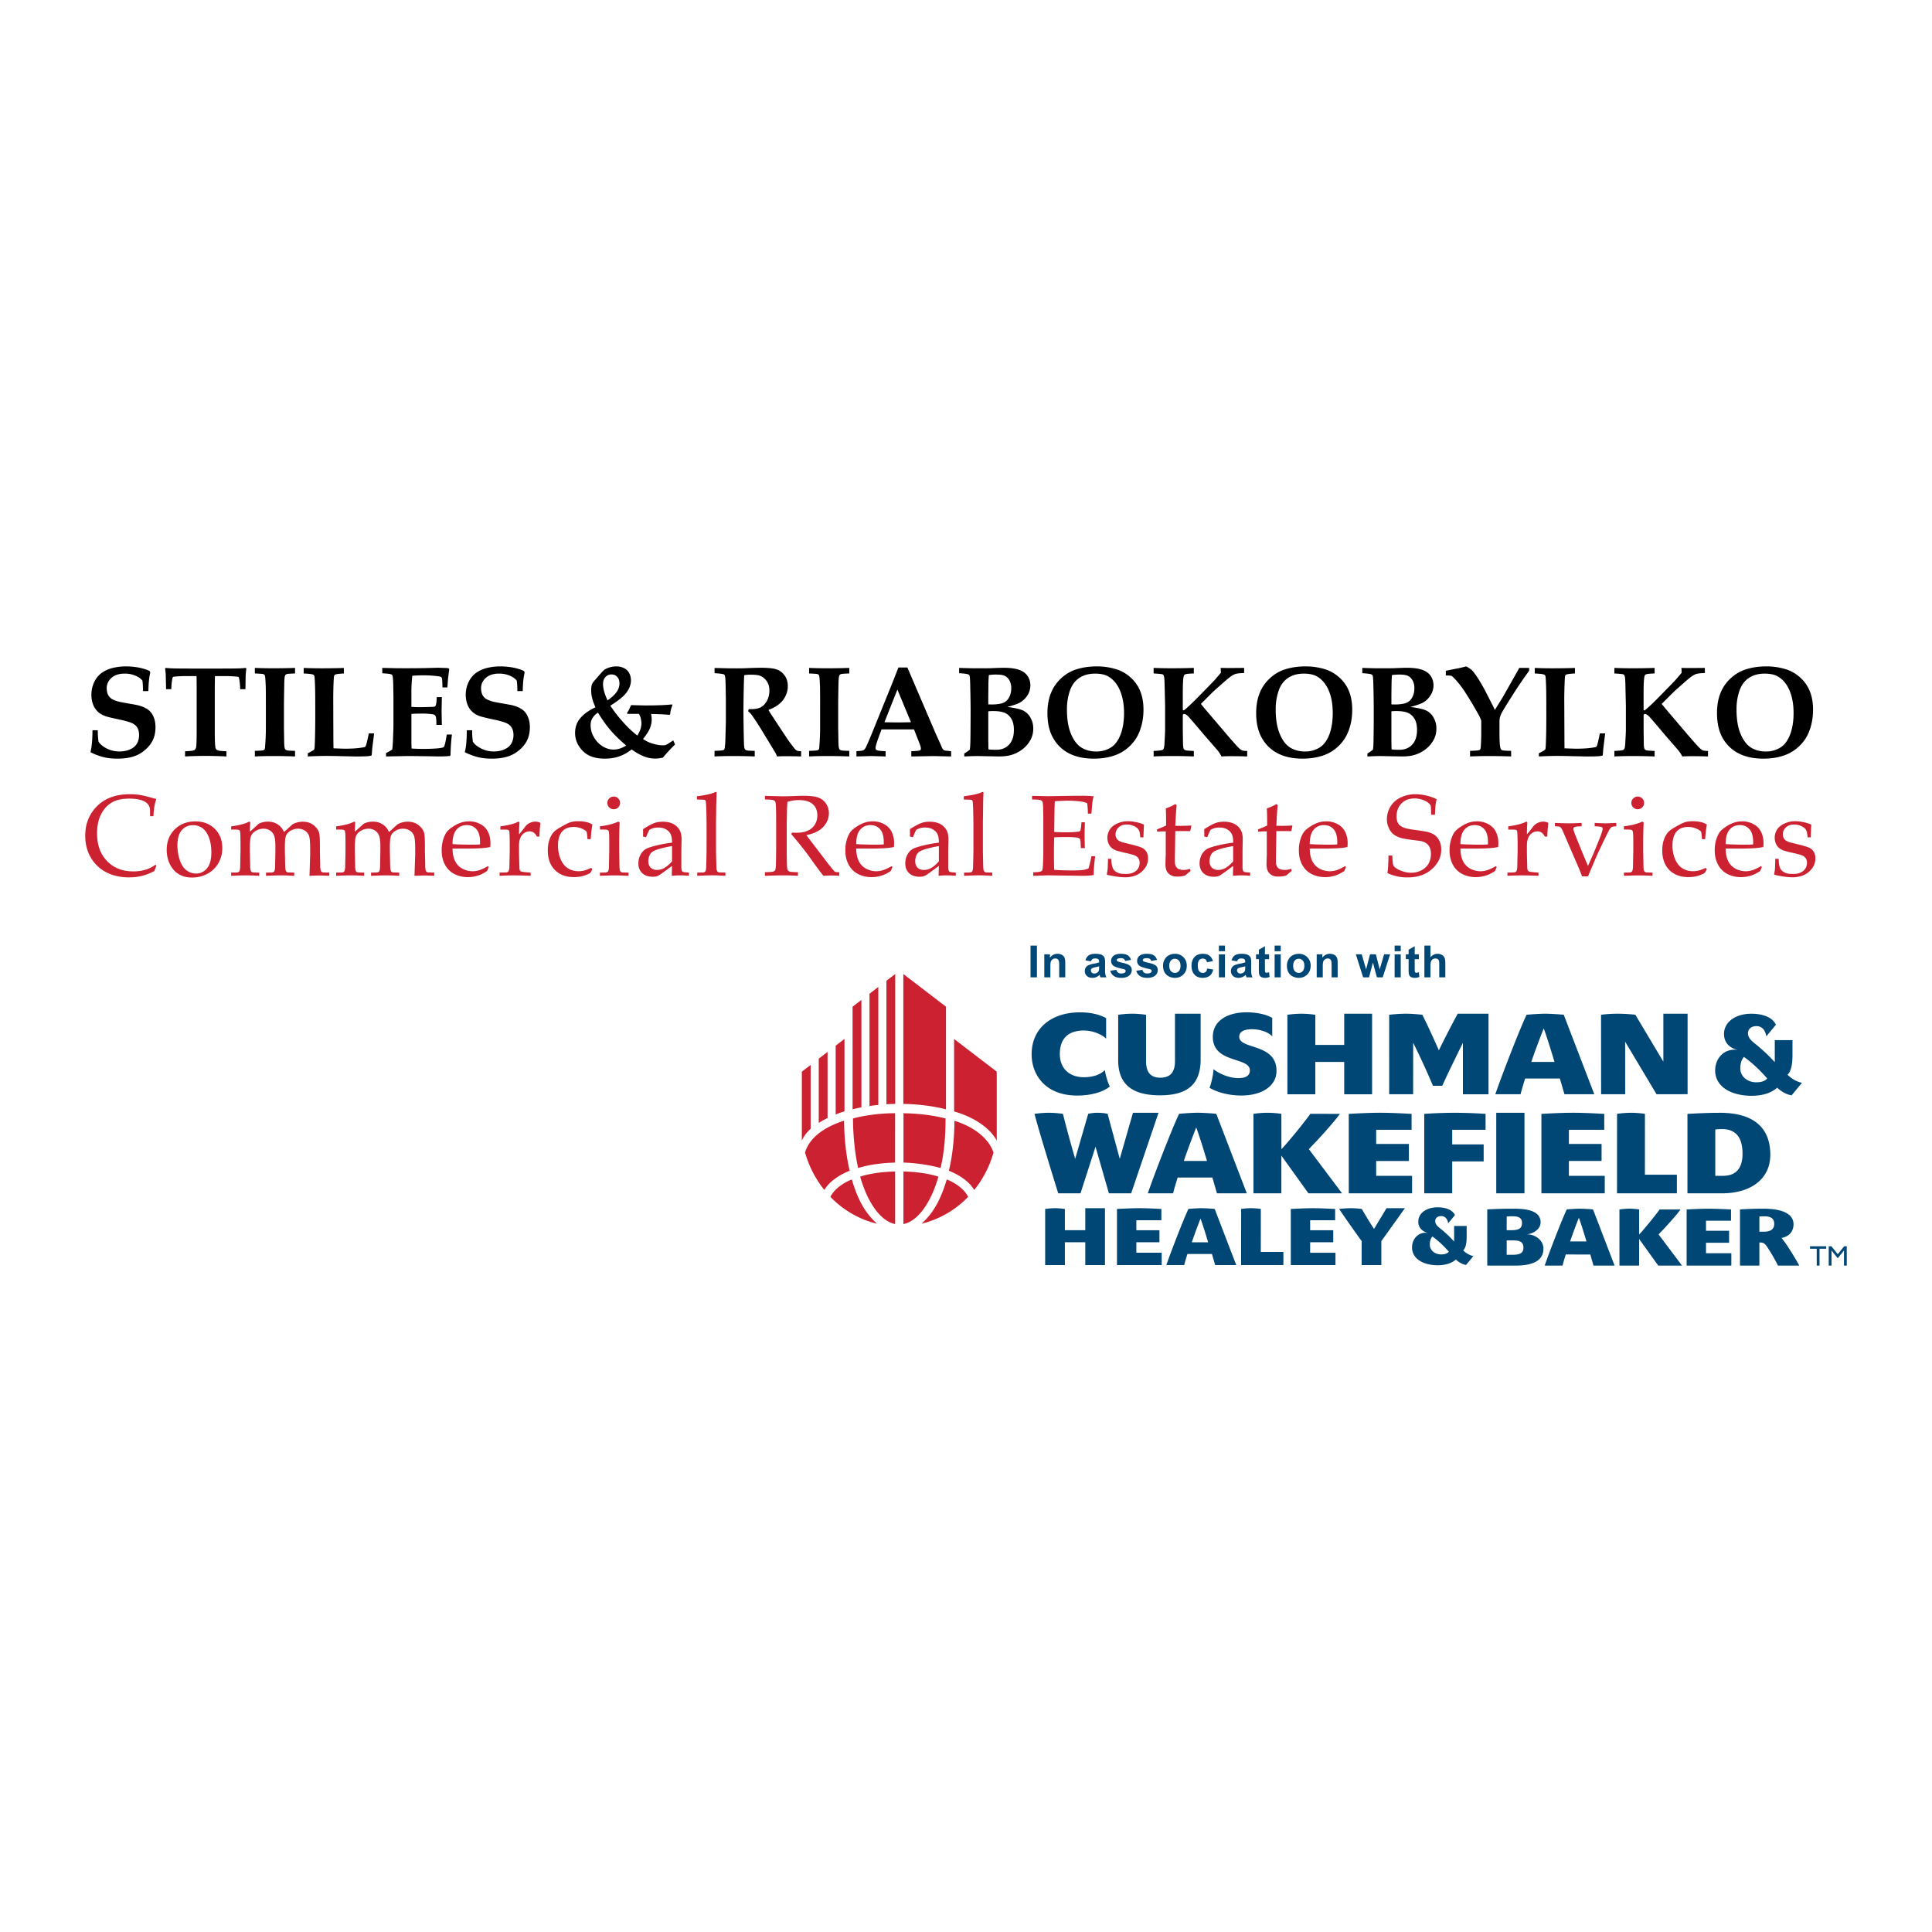 <svg xmlns="http://www.w3.org/2000/svg" width="2500" height="2500" viewBox="0 0 192.756 192.756"><g fill-rule="evenodd" clip-rule="evenodd"><path fill="#fff" d="M0 0h192.756v192.756H0V0z"/><path d="M14.802 68.948h-.532c-.008-.488-.029-.833-.062-1.037-.129-.185-.356-.348-.679-.492a2.64 2.64 0 0 0-1.081-.213c-.576 0-1.018.143-1.33.432-.314.29-.473.627-.473 1.013.005.277.05.501.141.676.089.172.214.309.378.411.165.099.406.194.727.278.243.05.584.112 1.019.189.438.075.719.128.851.158.337.088.617.196.824.319.212.125.381.268.503.43.124.162.227.365.309.612.076.246.116.523.116.83 0 .54-.108 1.013-.333 1.419-.17.31-.402.589-.701.845a3.275 3.275 0 0 1-.924.571c-.502.203-1.107.302-1.817.302-.518 0-.978-.048-1.38-.145a6.392 6.392 0 0 1-1.334-.499c.129-.479.197-1.208.203-2.191h.529c-.005.303.016.681.07 1.132.161.262.433.488.82.687.39.198.81.298 1.271.298.398 0 .756-.07 1.069-.212.313-.14.541-.334.684-.584.138-.249.207-.53.207-.847 0-.265-.048-.491-.144-.68a1.123 1.123 0 0 0-.467-.456c-.209-.113-.58-.23-1.112-.354-.761-.16-1.263-.276-1.499-.347-.363-.11-.657-.267-.877-.471a1.946 1.946 0 0 1-.497-.75 2.71 2.71 0 0 1-.162-.944c0-.472.098-.907.295-1.303.198-.399.459-.706.782-.925a3.27 3.27 0 0 1 1.101-.472 5.578 5.578 0 0 1 1.256-.141 7 7 0 0 1 1.297.119c.417.079.778.197 1.09.348l.05.151a6.41 6.41 0 0 0-.128.804c-.029.264-.048.61-.06 1.039zM18.463 75.471v-.518c.506-.018.804-.051.901-.101a.403.403 0 0 0 .193-.254c.045-.18.065-.726.065-1.635v-3.781c0-1.032-.005-1.607-.015-1.73h-.905c-.455 0-.854.014-1.198.045-.14.013-.221.028-.242.049-.029.026-.056.1-.077.222a5.894 5.894 0 0 0-.091.992h-.524l-.033-1.458a8.45 8.45 0 0 0-.062-.6l.058-.064c.197.022.407.035.628.044.364.013 1.06.02 2.094.02h2.55c1.06 0 1.77-.007 2.129-.02a9.28 9.28 0 0 0 .585-.044l.062.064c-.036.257-.06.481-.07.674-.003.034-.01.494-.022 1.384h-.527a6.848 6.848 0 0 0-.083-.942c-.025-.151-.051-.242-.08-.272-.024-.021-.094-.034-.204-.042a12.908 12.908 0 0 0-1.243-.051h-.902c-.01.147-.021.724-.021 1.73v3.781c0 .909.024 1.458.072 1.641.028.111.09.193.187.244.1.054.397.087.904.105v.518a42.784 42.784 0 0 0-2.067-.056 39.166 39.166 0 0 0-2.062.055zM29.437 66.637v.554c-.426.015-.678.029-.757.048a.464.464 0 0 0-.173.07.204.204 0 0 0-.069.104c-.029.07-.05.208-.062.409-.008.11-.016.316-.018.62a251.406 251.406 0 0 0-.028 1.673v2.545l.02 1.154c0 .434.021.716.063.846a.274.274 0 0 0 .087.138c.039.03.103.055.187.075.089.019.336.031.75.04v.557a58.13 58.13 0 0 0-2.198-.04c-.678 0-1.28.014-1.812.04v-.557c.439-.014.69-.03.76-.042a.406.406 0 0 0 .178-.072.216.216 0 0 0 .062-.1 21.708 21.708 0 0 0 .099-1.997v-2.639c0-.837-.003-1.377-.014-1.616-.021-.535-.045-.868-.076-1.003a.243.243 0 0 0-.057-.125.303.303 0 0 0-.154-.073c-.073-.017-.339-.036-.799-.055v-.554c.532.024 1.138.036 1.823.036.772 0 1.503-.011 2.188-.036zM30.711 75.471v-.322a4.66 4.66 0 0 0 .46-.247.68.68 0 0 0 .17-.126.175.175 0 0 0 .03-.07c.021-.103.039-.48.057-1.126.018-.645.026-1.422.026-2.326 0-1.331-.004-2.151-.013-2.464-.019-.79-.045-1.243-.084-1.356a.172.172 0 0 0-.094-.112c-.095-.063-.418-.107-.964-.128v-.554c.535.024 1.143.036 1.831.036.766 0 1.492-.012 2.177-.036v.554c-.477.021-.766.06-.871.116a.208.208 0 0 0-.1.123c-.022.057-.041.315-.06.78a40.965 40.965 0 0 0-.027 1.754l.004 1.825c.003.603.007 1.199.007 1.79.003.592.01.951.013 1.077.58.025.977.038 1.187.038.64 0 1.195-.038 1.675-.114.169-.024.273-.052.307-.081.034-.028.07-.108.105-.234.087-.32.168-.686.248-1.099h.525c-.011.119-.018.188-.018.211l-.161 1.271c-.03.402-.051.643-.058.721a1.999 1.999 0 0 1-.362.071c-.256.02-.655.031-1.195.031-.074 0-.57-.011-1.484-.031a68.521 68.521 0 0 0-1.451-.025 36.935 36.935 0 0 0-1.88.053zM38.518 75.471v-.341c.255-.118.461-.241.62-.367.025-.178.046-.463.065-.857.032-.727.05-1.252.05-1.581v-2.841c0-.108-.008-.518-.021-1.231-.012-.475-.041-.765-.086-.871a.201.201 0 0 0-.095-.094c-.113-.05-.418-.088-.911-.114v-.537l1.467.031a113.522 113.522 0 0 0 2.757-.012l1.284-.033c.149 0 .459.01.923.026.041 0 .11.012.204.039l.046.082-.118.909c-.005.063-.025.365-.066.908h-.492c-.008-.496-.028-.801-.056-.914a.271.271 0 0 0-.076-.128c-.054-.036-.223-.07-.506-.1-.417-.046-.823-.07-1.224-.07-.374 0-.758.016-1.148.044a15.402 15.402 0 0 0-.089 1.813v1.293c.287.021.586.032.896.032.098 0 .446-.01 1.049-.025.227-.006.361-.02.4-.046a.235.235 0 0 0 .09-.131c.053-.16.081-.428.091-.802h.511l-.026 1.388.026 1.382h-.545c.008-.487-.028-.788-.091-.901-.052-.086-.142-.136-.273-.159a7.533 7.533 0 0 0-1.116-.069c-.411 0-.746.012-1.011.037v2.678c0 .3.005.556.019.77.34.025.744.038 1.213.038.454 0 .875-.015 1.257-.044.387-.03.625-.071.711-.126.032-.017.057-.054.085-.113.074-.201.155-.584.241-1.15h.516a18.96 18.96 0 0 0-.139 2.06l-.082.082c-.27.028-.651.044-1.15.044l-1.017-.02c-1-.011-1.689-.02-2.071-.02l-2.112.041zM52.154 68.948h-.535c-.005-.488-.027-.833-.061-1.037-.133-.185-.357-.348-.679-.492a2.645 2.645 0 0 0-1.084-.213c-.572 0-1.015.143-1.331.432-.312.29-.467.627-.467 1.013.002.277.05.501.137.676.09.172.213.309.379.411.164.099.406.194.729.278.242.05.581.112 1.017.189.437.075.72.128.851.158.339.088.615.196.827.319.209.125.375.268.501.43.123.162.228.365.309.612.077.246.118.523.118.83 0 .54-.112 1.013-.333 1.419-.171.31-.403.589-.704.845a3.314 3.314 0 0 1-.92.571c-.508.203-1.113.302-1.821.302-.517 0-.977-.048-1.38-.145a6.358 6.358 0 0 1-1.335-.499c.131-.479.197-1.208.204-2.191h.533c-.011.303.009.681.065 1.132.16.262.437.488.823.687a2.74 2.74 0 0 0 1.269.298c.398 0 .757-.07 1.067-.212.316-.14.543-.334.685-.584.139-.249.212-.53.212-.847 0-.265-.05-.491-.148-.68a1.115 1.115 0 0 0-.464-.456c-.212-.113-.581-.23-1.112-.354a24.223 24.223 0 0 1-1.504-.347c-.36-.11-.654-.267-.873-.471a1.915 1.915 0 0 1-.498-.75 2.688 2.688 0 0 1-.165-.944c0-.472.1-.907.298-1.303a2.34 2.34 0 0 1 .782-.925c.324-.22.695-.376 1.099-.472a5.58 5.58 0 0 1 1.257-.141c.447 0 .878.04 1.298.119.417.079.781.197 1.087.348l.053.151a7.763 7.763 0 0 0-.131.804c-.026.264-.048.61-.055 1.039zM60.165 68.241c0-.291.081-.523.243-.695a.795.795 0 0 1 .603-.257c.227 0 .417.081.567.243.152.162.226.377.226.646 0 .302-.093.59-.286.863-.191.271-.491.55-.9.835-.301-.632-.453-1.176-.453-1.635zm6.231 6.091a.885.885 0 0 1-.241.028c-.323 0-.667-.055-1.027-.166a3.266 3.266 0 0 1-.974-.467c.327-.403.554-.753.681-1.049.123-.293.185-.599.185-.915 0-.149-.021-.327-.062-.531.472.011.791.019.96.028.066 0 .361.019.89.061l.057-.068c.013-.147.032-.275.053-.379a6.39 6.39 0 0 1 .174-.543l-.057-.051c-.614.069-1.497.102-2.639.102-.139 0-.616-.011-1.434-.033l-.214.468c-.042.08-.106.189-.196.328l.057.076h1.137c.081.13.141.282.186.457.041.177.062.338.062.49 0 .194-.032.386-.095.578-.064.19-.167.405-.311.642a10.337 10.337 0 0 1-1.391-1.308 14.002 14.002 0 0 1-1.304-1.674c.841-.525 1.396-.984 1.66-1.373.265-.39.397-.772.397-1.151 0-.266-.058-.508-.176-.727a1.163 1.163 0 0 0-.518-.499 1.694 1.694 0 0 0-.771-.17c-.386 0-.756.094-1.111.284-.102.055-.292.247-.573.574l-.609.7c-.14.166-.212.43-.212.796 0 .27.029.536.097.795.06.261.172.571.331.931-.776.364-1.328.796-1.668 1.292-.243.363-.364.785-.364 1.27 0 .66.248 1.252.752 1.777.499.523 1.233.785 2.203.785.543 0 1.029-.076 1.463-.229a4.34 4.34 0 0 0 1.226-.69c.476.349.936.598 1.377.75.309.111.643.163 1.003.163.194 0 .441-.032.746-.098.115-.154.316-.377.591-.675.273-.301.481-.51.615-.633l-.184-.412-.55.361c-.086.05-.159.083-.222.105zm-5.479-1.47c.423.492.942.999 1.558 1.517-.416.269-.837.405-1.262.405-.371 0-.734-.106-1.083-.321a2.492 2.492 0 0 1-.866-.903 2.363 2.363 0 0 1-.339-1.204c0-.276.066-.521.203-.734a1.53 1.53 0 0 1 .532-.519c.416.68.835 1.268 1.257 1.759zM71.292 67.163v-.517c.096 0 .431.006 1.011.022.281.009.68.013 1.198.013.443 0 .817-.009 1.135-.025.522-.021.956-.033 1.294-.033.664 0 1.156.047 1.483.144.331.092.613.29.84.588.233.299.347.665.347 1.094 0 .51-.156.972-.472 1.388-.315.419-.801.748-1.461.994.11.19.23.383.364.582.135.197.213.316.236.358.024.041.046.085.073.118l.977 1.474c.259.39.402.601.423.63.316.421.511.668.582.746.071.075.14.126.206.158.069.03.2.044.4.05v.524a51.481 51.481 0 0 0-1.409-.026c-.335 0-.671.007-1.001.026a1.704 1.704 0 0 0-.154-.362l-1.351-2.227a22.526 22.526 0 0 0-.985-1.509 1.83 1.83 0 0 0-.393-.416l.072-.209c.504.018.885-.036 1.141-.155.257-.119.477-.334.651-.644.177-.311.264-.655.264-1.041 0-.386-.088-.707-.277-.962a1.453 1.453 0 0 0-.689-.538c-.174-.064-.491-.095-.947-.095-.201 0-.399.017-.597.05-.015.152-.028.492-.042 1.025a170.613 170.613 0 0 0-.038 2.384c0 .631.01 1.302.02 2.009.017.866.031 1.358.038 1.476.013.237.035.391.071.461a.215.215 0 0 0 .08.092c.037.027.1.05.186.065.081.018.329.029.731.038v.557a60.631 60.631 0 0 0-2.184-.04c-.659 0-1.266.014-1.826.04v-.557c.48-.014.763-.04.85-.069a.204.204 0 0 0 .114-.061.417.417 0 0 0 .053-.18c.028-.163.05-.411.064-.744l.05-1.844v-2.341l-.025-1.332c-.011-.529-.035-.844-.08-.949a.222.222 0 0 0-.09-.107c-.099-.048-.412-.09-.933-.123zM84.732 66.637v.554c-.427.015-.68.029-.759.048a.407.407 0 0 0-.168.07.208.208 0 0 0-.071.104c-.03.07-.05.208-.064.409-.007.11-.014.316-.019.62a160.737 160.737 0 0 0-.025 1.673v2.545l.022 1.154c0 .434.02.716.062.846a.27.27 0 0 0 .084.138c.039.03.104.055.189.075.087.019.335.031.75.04v.557a58.144 58.144 0 0 0-2.199-.04c-.679 0-1.282.014-1.811.04v-.557c.437-.014.689-.03.756-.042a.38.38 0 0 0 .18-.072.194.194 0 0 0 .062-.1c.013-.053.029-.248.05-.593.032-.507.052-.975.052-1.404v-2.639c0-.837-.007-1.377-.013-1.616-.022-.535-.048-.868-.076-1.003a.28.28 0 0 0-.06-.125c-.026-.031-.075-.057-.152-.073-.073-.017-.339-.036-.797-.055v-.554c.528.024 1.137.036 1.823.036.769 0 1.497-.011 2.184-.036zM90.885 72.055c-.385.013-.818.02-1.303.02-.5 0-.948-.006-1.342-.02l1.294-3.258 1.351 3.258zm-2.527 3.416v-.524c-.501-.019-.802-.055-.903-.113-.066-.042-.102-.115-.102-.217 0-.142.108-.504.317-1.085l.278-.756h3.243l.544 1.388c.097.242.144.415.144.518 0 .084-.03.144-.095.18-.064.036-.353.065-.863.086v.524l2.216-.04 1.757.04v-.524c-.123-.014-.216-.023-.279-.033a2.151 2.151 0 0 1-.371-.042.473.473 0 0 1-.13-.078.77.77 0 0 1-.117-.164l-.251-.581-.392-.864-2.824-6.59h-.896l-.558 1.431-1.648 4.066c-.309.77-.521 1.285-.629 1.547-.24.555-.385.876-.433.964a.72.72 0 0 1-.143.188.431.431 0 0 1-.167.089c-.063.02-.269.041-.608.066v.524l1.452-.04 1.458.04zM98.613 68.399a14.7 14.7 0 0 1 .043-1.047 4.98 4.98 0 0 1 .744-.051c.379 0 .664.044.855.133.186.091.34.243.461.457a1.6 1.6 0 0 1 .176.773c0 .298-.053.562-.154.792-.105.229-.23.402-.383.517-.15.117-.35.198-.592.243a4.27 4.27 0 0 1-.797.069l-.365-.006v-.902l.012-.978zm-1.066 7.032l2.121.04c.568 0 1.039-.07 1.42-.211a3.513 3.513 0 0 0 1.006-.571c.295-.24.531-.529.719-.869.184-.338.277-.716.277-1.132 0-.396-.092-.755-.275-1.078a1.686 1.686 0 0 0-.721-.711c-.301-.15-.83-.271-1.602-.364.643-.177 1.057-.318 1.238-.425a2.14 2.14 0 0 0 .77-.724 1.85 1.85 0 0 0 .299-1.011 1.64 1.64 0 0 0-.262-.913c-.176-.272-.449-.478-.83-.621-.373-.144-.91-.216-1.602-.216-.188 0-.584.014-1.189.038-.24.009-.57.012-.99.012-.426 0-.783-.001-1.068-.005l-.873-.022a4.195 4.195 0 0 0-.292-.009v.525c.546.033.862.08.948.139.043.023.074.067.095.131.034.101.058.504.068 1.213a103 103 0 0 1 .034 2.026c0 1.623-.011 2.739-.024 3.353-.01.299-.025.554-.05.76a3.65 3.65 0 0 1-.559.389v.298c.553-.028.998-.042 1.342-.042zm1.066-.833l-.012-.751v-2.88c.152-.017.311-.025.486-.025.484 0 .869.059 1.148.174.277.116.496.316.668.597.17.282.254.651.254 1.106 0 .639-.162 1.131-.484 1.474-.322.342-.744.513-1.266.513-.383 0-.645-.014-.783-.043a3.196 3.196 0 0 1-.011-.165zM106.742 68.917c.193-.563.508-.989.943-1.278.428-.289.951-.432 1.566-.432.539 0 .971.09 1.297.271.326.181.609.441.852.786.238.342.422.759.551 1.246.127.488.195 1.029.195 1.617 0 .856-.123 1.588-.359 2.189-.238.604-.566 1.032-.984 1.282-.42.254-.893.379-1.424.379-.574 0-1.07-.132-1.49-.397-.422-.265-.768-.718-1.037-1.361-.268-.641-.404-1.451-.404-2.435a5.668 5.668 0 0 1 .294-1.867zm-1.656 4.742c.387.67.92 1.175 1.6 1.519.678.342 1.492.513 2.439.513.877 0 1.654-.14 2.336-.422.494-.21.939-.51 1.33-.903.389-.393.686-.839.885-1.346.273-.676.41-1.41.41-2.202 0-.468-.045-.895-.141-1.283a3.9 3.9 0 0 0-.42-1.066 3.76 3.76 0 0 0-.809-.95 3.732 3.732 0 0 0-1.23-.71 6.405 6.405 0 0 0-2.084-.322c-.768 0-1.48.111-2.131.333a4.006 4.006 0 0 0-1.416.867 4 4 0 0 0-1 1.457c-.234.572-.352 1.243-.352 2.014.001.997.192 1.832.583 2.501zM124.434 74.921v.549a50.832 50.832 0 0 0-1.578-.026c-.342 0-.67.007-.986.026a3.581 3.581 0 0 0-.49-.72l-1.232-1.415a126.254 126.254 0 0 0-1.484-1.737c-.154-.172-.275-.278-.365-.321a.347.347 0 0 0-.154-.045.155.155 0 0 0-.086.028c-.018.012-.035.027-.041.044a.502.502 0 0 0-.01.143v1.422l.02 1.248c.004.335.031.541.084.621.029.046.082.084.168.114.086.028.359.051.828.069v.549a58.08 58.08 0 0 0-2.184-.04c-.682 0-1.293.014-1.826.04v-.549c.438-.021.721-.049.844-.088a.26.26 0 0 0 .119-.083.406.406 0 0 0 .074-.173 3.15 3.15 0 0 0 .049-.503c.039-.623.059-1.072.059-1.352V70.43l-.047-1.957c-.008-.479-.025-.797-.059-.953-.018-.092-.041-.152-.072-.183a.255.255 0 0 0-.127-.07c-.094-.025-.373-.05-.84-.077v-.554a41.26 41.26 0 0 0 1.832.036c.764 0 1.492-.012 2.178-.036v.554c-.486.015-.787.047-.895.103-.059.037-.102.118-.129.239-.051.276-.076.796-.076 1.56v1.743l.104.045c.395-.314.936-.831 1.625-1.542l.898-.915c.289-.297.492-.513.611-.644l.559-.652a7.288 7.288 0 0 0-.021-.49c.428.009.711.012.859.012l1.484-.012v.512c-.393.007-.676.039-.854.09-.176.052-.395.182-.656.388-.262.208-.795.673-1.604 1.404l-1.199 1.199c.201.253.502.612.902 1.078l1.385 1.625a50.316 50.316 0 0 0 1.299 1.49c.227.245.393.388.498.431.102.046.284.067.536.067zM127.568 68.917c.195-.563.51-.989.939-1.278.432-.289.955-.432 1.572-.432.539 0 .969.09 1.297.271.326.181.607.441.848.786.24.342.424.759.555 1.246.125.488.189 1.029.189 1.617 0 .856-.119 1.588-.355 2.189-.236.604-.564 1.032-.986 1.282a2.685 2.685 0 0 1-1.422.379c-.572 0-1.07-.132-1.49-.397-.422-.265-.768-.718-1.035-1.361-.271-.641-.404-1.451-.404-2.435a5.72 5.72 0 0 1 .292-1.867zm-1.656 4.742c.387.67.92 1.175 1.598 1.519.682.342 1.496.513 2.443.513.873 0 1.652-.14 2.338-.422.494-.21.938-.51 1.326-.903.389-.393.686-.839.887-1.346.275-.676.408-1.41.408-2.202 0-.468-.047-.895-.141-1.283a3.965 3.965 0 0 0-.42-1.066 3.69 3.69 0 0 0-.811-.95 3.738 3.738 0 0 0-1.227-.71 6.426 6.426 0 0 0-2.086-.322c-.77 0-1.479.111-2.133.333-.51.178-.98.465-1.412.867a3.961 3.961 0 0 0-1.004 1.457c-.232.572-.35 1.243-.35 2.014.002.997.195 1.832.584 2.501zM138.832 68.399c.004-.395.02-.745.043-1.047.223-.034.473-.051.75-.051.379 0 .66.044.85.133.188.091.344.243.461.457.119.212.176.469.176.773 0 .298-.051.562-.154.792-.105.229-.23.402-.383.517-.15.117-.35.198-.592.243a4.24 4.24 0 0 1-.797.069l-.365-.006v-.902l.011-.978zm-1.066 7.032l2.121.04c.568 0 1.043-.07 1.42-.211a3.524 3.524 0 0 0 1.008-.571c.291-.24.531-.529.717-.869.188-.338.277-.716.277-1.132 0-.396-.088-.755-.273-1.078a1.686 1.686 0 0 0-.721-.711c-.301-.15-.836-.271-1.602-.364.643-.177 1.053-.318 1.24-.425.311-.17.564-.413.762-.724.203-.313.305-.65.305-1.011a1.64 1.64 0 0 0-.262-.913c-.176-.272-.451-.478-.828-.621-.379-.144-.912-.216-1.604-.216-.188 0-.586.014-1.189.038-.242.009-.572.012-.992.012-.424 0-.783-.001-1.068-.005l-.869-.022a4.186 4.186 0 0 0-.291-.009v.525c.543.033.859.08.943.139.045.023.078.067.1.131.031.101.055.504.068 1.213.023.917.029 1.594.029 2.026a148.7 148.7 0 0 1-.023 3.353 7.332 7.332 0 0 1-.051.76c-.146.13-.332.259-.555.389v.298c.551-.028.998-.042 1.338-.042zm1.066-.833l-.012-.751v-2.88c.15-.017.311-.025.484-.025.49 0 .871.059 1.15.174.277.116.502.316.67.597.168.282.254.651.254 1.106 0 .639-.162 1.131-.484 1.474-.32.342-.744.513-1.266.513-.383 0-.645-.014-.783-.043a2.192 2.192 0 0 1-.013-.165zM149.143 70.831l.797-1.289c.133-.231.533-.937 1.197-2.114.232-.406.377-.668.438-.791h.99v.284a41.918 41.918 0 0 0-1.645 2.417c-.59.929-.955 1.523-1.094 1.788a1.987 1.987 0 0 0-.184.473 2.104 2.104 0 0 0-.039.476v1.066c0 .535.014.924.043 1.167.025.243.061.392.098.442a.356.356 0 0 0 .188.114c.088.024.367.041.834.049v.557a68.203 68.203 0 0 0-2.18-.04c-.629 0-1.27.014-1.918.04v-.557c.482-.014.762-.037.844-.057.082-.021.139-.054.17-.095.033-.043.055-.168.064-.376.025-.48.039-.891.039-1.228V71.96c0-.099-.078-.296-.238-.6a35.423 35.423 0 0 0-1.27-2.142 10.226 10.226 0 0 0-1.025-1.376c-.209-.227-.359-.365-.445-.411-.055-.024-.24-.037-.557-.037v-.474l1.34-.264c.225-.052.461-.107.701-.17.254.143.441.271.561.381.117.113.279.321.486.629.305.453.611.978.916 1.571.492.956.789 1.544.889 1.764zM153.533 75.471v-.322c.107-.046.262-.129.461-.247a.55.55 0 0 0 .168-.126.11.11 0 0 0 .031-.07c.021-.103.041-.48.059-1.126.018-.645.025-1.422.025-2.326 0-1.331-.006-2.151-.014-2.464-.02-.79-.045-1.243-.08-1.356a.197.197 0 0 0-.098-.112c-.096-.063-.418-.107-.963-.128v-.554a41.1 41.1 0 0 0 1.83.036c.766 0 1.492-.012 2.178-.036v.554c-.477.021-.766.06-.871.116-.047.024-.078.066-.102.123s-.045.315-.057.78a39.632 39.632 0 0 0-.033 1.754c0 .074.006.684.008 1.825.004.603.006 1.199.008 1.79.002.592.004.951.01 1.077.58.025.977.038 1.188.038.639 0 1.197-.038 1.674-.114.174-.024.275-.052.311-.081.033-.028.07-.108.109-.234.078-.32.164-.686.242-1.099h.525c-.012.119-.02.188-.02.211l-.156 1.271c-.037.402-.055.643-.059.721a2.234 2.234 0 0 1-.363.071c-.26.02-.656.031-1.195.031-.074 0-.572-.011-1.484-.031a69.243 69.243 0 0 0-1.449-.025 37.12 37.12 0 0 0-1.883.053zM170.408 74.921v.549a50.928 50.928 0 0 0-1.578-.026c-.344 0-.67.007-.984.026a3.664 3.664 0 0 0-.494-.72l-1.23-1.415a113.343 113.343 0 0 0-1.48-1.737c-.156-.172-.281-.278-.367-.321a.354.354 0 0 0-.154-.045.161.161 0 0 0-.088.028.095.095 0 0 0-.041.044.823.823 0 0 0-.008.143v1.422l.016 1.249c.002.335.031.541.084.621.025.046.084.084.168.114.086.028.363.051.83.069v.549a58.458 58.458 0 0 0-2.188-.04c-.68 0-1.289.014-1.826.04v-.549c.438-.021.721-.049.848-.088a.29.29 0 0 0 .117-.083.406.406 0 0 0 .074-.173 3.15 3.15 0 0 0 .049-.503c.039-.623.059-1.072.059-1.352v-2.292l-.045-1.957c-.008-.479-.027-.797-.059-.953-.021-.092-.043-.152-.072-.183a.265.265 0 0 0-.127-.07c-.092-.025-.375-.05-.844-.077v-.554c.537.024 1.148.036 1.834.036.766 0 1.492-.012 2.18-.036v.554c-.488.015-.787.047-.891.103-.064.037-.107.118-.133.239-.051.276-.076.796-.076 1.56v1.743l.102.045c.395-.314.938-.831 1.627-1.542l.896-.915c.291-.297.496-.513.613-.644l.555-.652a4.823 4.823 0 0 0-.02-.49c.426.009.711.012.861.012l1.48-.012v.512c-.389.007-.672.039-.852.09-.176.052-.395.182-.656.388-.262.208-.795.673-1.602 1.404l-1.201 1.199c.203.253.504.612.902 1.078l1.383 1.625a60.332 60.332 0 0 0 1.301 1.49c.227.245.395.388.498.431.108.045.287.066.539.066zM173.545 68.917c.195-.563.508-.989.943-1.278.43-.289.953-.432 1.564-.432.539 0 .971.09 1.299.271.324.181.609.441.85.786.236.342.422.759.553 1.246.127.488.191 1.029.191 1.617 0 .856-.119 1.588-.359 2.189-.234.604-.564 1.032-.984 1.282a2.68 2.68 0 0 1-1.422.379c-.574 0-1.068-.132-1.488-.397-.422-.265-.766-.718-1.035-1.361-.271-.641-.404-1.451-.404-2.435a5.616 5.616 0 0 1 .292-1.867zm-1.662 4.742c.391.67.924 1.175 1.605 1.519.676.342 1.492.513 2.439.513.875 0 1.652-.14 2.336-.422.494-.21.938-.51 1.328-.903a3.96 3.96 0 0 0 .889-1.346c.271-.676.408-1.41.408-2.202a5.45 5.45 0 0 0-.139-1.283 4.327 4.327 0 0 0-.422-1.066 3.844 3.844 0 0 0-.809-.95 3.793 3.793 0 0 0-1.23-.71 6.41 6.41 0 0 0-2.082-.322c-.775 0-1.486.111-2.135.333a4.042 4.042 0 0 0-1.416.867 4.005 4.005 0 0 0-1.002 1.457c-.232.572-.348 1.243-.348 2.014.002.997.193 1.832.578 2.501z"/><path d="M15.513 86.268l.09.116-.207.522c-.42.22-.829.38-1.231.482a5.524 5.524 0 0 1-1.308.147 5.243 5.243 0 0 1-1.544-.219 3.989 3.989 0 0 1-1.247-.625 3.842 3.842 0 0 1-1.385-2.011 4.554 4.554 0 0 1-.177-1.299c0-1.193.397-2.182 1.193-2.965.795-.787 1.882-1.177 3.258-1.177.324 0 .626.018.905.059.278.04.616.114 1.014.224.399.11.64.176.729.194a3.984 3.984 0 0 0-.175.606 9.037 9.037 0 0 0-.119 1.106h-.335l-.006-.663c-.04-.366-.229-.64-.582-.819-.353-.179-.869-.27-1.548-.27-.51.009-.939.077-1.292.206a2.503 2.503 0 0 0-.936.611c-.271.279-.489.634-.662 1.059-.173.43-.261.967-.263 1.616 0 1.132.33 2.045.991 2.736.662.689 1.535 1.035 2.624 1.035.488 0 .943-.07 1.363-.213a3.12 3.12 0 0 0 .85-.458zM18.133 82.828c.288-.335.663-.501 1.125-.501.329 0 .626.091.898.268.271.178.491.482.67.914.174.433.26.946.26 1.541 0 .714-.146 1.244-.439 1.587-.293.345-.66.517-1.096.517a1.55 1.55 0 0 1-.95-.327c-.292-.22-.516-.566-.669-1.043a4.495 4.495 0 0 1-.231-1.403c0-.702.142-1.221.432-1.553zm-1.24 3.276c.1.231.24.458.429.679.188.221.432.405.736.551.305.146.672.217 1.111.217.56 0 1.073-.125 1.54-.383a2.69 2.69 0 0 0 1.085-1.063c.257-.455.384-.953.384-1.497 0-.783-.25-1.421-.749-1.916-.496-.494-1.138-.741-1.929-.741-.839 0-1.526.266-2.063.794-.536.531-.805 1.213-.805 2.052 0 .464.087.901.261 1.307zM23.062 87.379v-.321l.539-.007a.437.437 0 0 0 .184-.04.263.263 0 0 0 .097-.093c.042-.074.071-.208.08-.397 0-.05.014-.588.034-1.614v-.666c0-.3-.008-.622-.013-.965-.015-.22-.033-.352-.057-.393-.024-.042-.065-.071-.126-.093-.061-.02-.303-.029-.737-.023v-.319c.762-.107 1.317-.243 1.667-.411a.446.446 0 0 1 .15-.056c.03 0 .049.009.065.027.014.02.024.048.024.083a13.473 13.473 0 0 0-.042.894l.742-.672a1.06 1.06 0 0 1 .174-.141c.086-.051.21-.095.372-.136.162-.042.328-.062.511-.062.356 0 .68.086.961.264.283.175.499.434.65.778l.622-.569c.14-.129.235-.208.287-.237a1.8 1.8 0 0 1 .418-.159c.182-.048.357-.071.535-.071.431 0 .789.113 1.079.34.29.226.478.481.561.772.049.19.078.6.078 1.234v.581l.017.782c.012.454.016.717.016.797.01.188.029.324.068.41.014.034.04.061.071.088a.446.446 0 0 0 .139.06c.023.001.227.008.621.015v.321a24.136 24.136 0 0 0-.971-.034c-.166 0-.502.011-1 .034l.05-1.55.018-.606v-.484c0-.628-.032-1.057-.094-1.288a.986.986 0 0 0-.406-.559 1.207 1.207 0 0 0-.712-.213 1.45 1.45 0 0 0-.848.269.958.958 0 0 0-.372.49c-.062.185-.092.551-.092 1.093v.375l.018.782c.008.454.012.717.018.797.005.188.03.324.068.41a.276.276 0 0 0 .065.088.443.443 0 0 0 .14.06c.024.001.231.008.624.015v.321c-.55-.03-.996-.046-1.333-.046-.267 0-.762.016-1.48.046v-.321l.538-.007a.458.458 0 0 0 .191-.04.253.253 0 0 0 .096-.093c.042-.074.067-.208.075-.397.004-.05.015-.588.033-1.614v-.436c0-.483-.036-.836-.113-1.06a1.032 1.032 0 0 0-.396-.531 1.132 1.132 0 0 0-.675-.2c-.225 0-.442.047-.643.145s-.356.213-.464.355a.936.936 0 0 0-.198.455 6.077 6.077 0 0 0-.058.932v.34c.024.975.035 1.5.035 1.579.007.188.029.324.069.41a.265.265 0 0 0 .066.088.383.383 0 0 0 .143.06c.023.001.227.008.621.015v.321c-.523-.03-.964-.046-1.328-.046a31.75 31.75 0 0 0-1.472.044zM33.54 87.379v-.321l.533-.007a.432.432 0 0 0 .186-.04.283.283 0 0 0 .098-.093c.042-.074.068-.208.081-.397 0-.05.011-.588.033-1.614v-.666c0-.3-.005-.622-.016-.965-.013-.22-.031-.352-.053-.393a.234.234 0 0 0-.127-.093c-.063-.02-.307-.029-.735-.023v-.319c.761-.107 1.315-.243 1.666-.411a.42.42 0 0 1 .153-.056c.024 0 .047.009.059.027a.13.13 0 0 1 .025.083c0 .027-.005.057-.007.09-.015.181-.026.448-.033.804l.739-.672c.093-.083.152-.132.176-.141.086-.051.209-.095.374-.136.16-.042.331-.062.506-.062.362 0 .685.086.966.264.282.175.499.434.649.778l.623-.569c.137-.129.233-.208.288-.237a1.7 1.7 0 0 1 .415-.159c.18-.048.361-.071.538-.071.429 0 .789.113 1.077.34.288.226.477.481.558.772.053.19.08.6.08 1.234v.581l.018.782c.012.454.016.717.016.797.01.188.031.324.069.41a.202.202 0 0 0 .071.088c.03.024.076.042.139.06.021.001.229.008.621.015v.321a24.05 24.05 0 0 0-.972-.034c-.166 0-.499.011-1.002.034l.052-1.55.02-.606v-.484c0-.628-.035-1.057-.097-1.288a.995.995 0 0 0-.403-.559 1.216 1.216 0 0 0-.715-.213c-.314 0-.594.092-.846.269a.987.987 0 0 0-.375.49c-.06.185-.091.551-.091 1.093v.375l.018.782c.007.454.014.717.019.797.005.188.029.324.068.41a.22.22 0 0 0 .066.088.41.41 0 0 0 .138.06c.025.001.234.008.624.015v.321c-.554-.03-.999-.046-1.333-.046-.271 0-.763.016-1.477.046v-.321l.535-.007a.448.448 0 0 0 .189-.04.296.296 0 0 0 .099-.093c.04-.074.064-.208.074-.397.003-.05.013-.588.032-1.614v-.436c0-.483-.041-.836-.113-1.06a1.048 1.048 0 0 0-.396-.531 1.134 1.134 0 0 0-.677-.2c-.226 0-.439.047-.642.145a1.318 1.318 0 0 0-.467.355.961.961 0 0 0-.196.455 6.664 6.664 0 0 0-.056.932v.34c.024.975.033 1.5.033 1.579.007.188.03.324.07.41a.217.217 0 0 0 .065.088c.03.024.079.042.142.06.021.001.229.008.62.015v.321c-.52-.03-.962-.046-1.328-.046a31.51 31.51 0 0 0-1.464.044zM45.544 82.775c.258-.302.6-.454 1.025-.454.402 0 .726.14.967.417.243.277.359.709.359 1.301 0 .047 0 .117-.005.208-.158.018-.485.027-.986.027-.211 0-.597-.009-1.16-.027a10.79 10.79 0 0 1-.597-.034c.002-.656.135-1.132.397-1.438zm2.289 4.039a2.167 2.167 0 0 1-1.665-.127 1.698 1.698 0 0 1-.74-.732c-.179-.331-.274-.765-.279-1.298h1.812c.409 0 .815-.015 1.22-.046.215-.015.459-.048.729-.101.015-.151.022-.277.022-.382 0-.415-.08-.788-.238-1.116a1.71 1.71 0 0 0-.748-.779 2.283 2.283 0 0 0-1.141-.286c-.35 0-.669.06-.965.183-.228.09-.456.215-.687.369a2.89 2.89 0 0 0-.505.414c-.151.163-.286.42-.404.764a3.602 3.602 0 0 0-.178 1.165c0 .55.109 1.029.334 1.439.225.411.539.717.94.923a2.92 2.92 0 0 0 1.349.307 3.284 3.284 0 0 0 1.329-.281c.119-.051.308-.157.568-.318l.178-.404-.087-.094a4.433 4.433 0 0 1-.844.4zM49.844 87.379v-.321c.428-.007.654-.014.689-.022a.315.315 0 0 0 .142-.052.244.244 0 0 0 .077-.105c.04-.084.062-.219.069-.404.021-.999.035-1.52.035-1.568v-.666c0-.3-.005-.622-.017-.965-.007-.22-.025-.352-.047-.393a.245.245 0 0 0-.131-.093c-.063-.02-.31-.029-.739-.023v-.319c.762-.107 1.316-.243 1.668-.411a.436.436 0 0 1 .149-.056c.028 0 .048.009.062.027.017.02.024.048.024.083a18.31 18.31 0 0 0-.041 1.152c.172-.197.327-.388.472-.577.142-.193.244-.316.308-.373a1.46 1.46 0 0 1 .39-.232c.148-.057.3-.086.458-.086.16 0 .313.033.468.101l.034.077c-.058.498-.088.938-.095 1.313h-.256a.998.998 0 0 0-.301-.392.715.715 0 0 0-.432-.125.937.937 0 0 0-.738.355c-.204.24-.308.595-.308 1.071v.579c0 .246.011.694.03 1.351.004.231.011.381.029.443a.307.307 0 0 0 .06.139.25.25 0 0 0 .117.069c.116.035.42.069.919.102v.321a39.223 39.223 0 0 0-1.696-.041c-.482.001-.948.013-1.399.041zM58.983 86.586l.122.146-.226.375a3.286 3.286 0 0 1-.771.303 3.55 3.55 0 0 1-.86.097c-.792 0-1.421-.238-1.889-.71-.469-.474-.705-1.125-.705-1.952 0-.435.066-.817.188-1.142.129-.324.281-.573.466-.749.125-.124.357-.286.711-.479.346-.198.59-.326.729-.38.255-.108.564-.163.922-.163.336 0 .643.034.914.106.172.047.346.12.52.225-.046.288-.077.507-.098.657-.019.145-.042.413-.07.803h-.324c-.021-.362-.047-.588-.07-.679a.283.283 0 0 0-.1-.152 1.95 1.95 0 0 0-.521-.272 2.07 2.07 0 0 0-.696-.114c-.319 0-.592.063-.821.193a1.283 1.283 0 0 0-.542.614c-.127.281-.191.63-.191 1.045 0 .509.092.969.272 1.379.18.413.424.713.735.901.309.189.658.284 1.042.284.192 0 .379-.023.562-.069.183-.046.418-.134.701-.267zM61.233 79.474c.177 0 .325.065.449.187a.615.615 0 0 1 .184.449.6.6 0 0 1-.187.444.612.612 0 0 1-.446.183.62.62 0 0 1-.452-.183.61.61 0 0 1-.187-.444c0-.177.064-.325.187-.449a.628.628 0 0 1 .452-.187zm-1.377 3.286v-.321c.732-.083 1.344-.239 1.839-.471l.126.09a51.83 51.83 0 0 0-.044 1.83v1.019c.019.975.027 1.5.032 1.579.003.188.024.324.063.41a.372.372 0 0 0 .07.088.436.436 0 0 0 .139.06c.023.001.229.008.626.015v.321a27.983 27.983 0 0 0-1.373-.041c-.302 0-.793.012-1.479.041v-.321l.537-.007a.43.43 0 0 0 .182-.04.26.26 0 0 0 .098-.093c.043-.074.069-.208.082-.397 0-.05.008-.588.03-1.614v-.985c0-.558-.014-.889-.052-.996a.259.259 0 0 0-.125-.126c-.057-.028-.309-.041-.751-.041zM66.308 86.58a1.47 1.47 0 0 1-.748.214c-.272 0-.49-.079-.641-.232-.157-.156-.235-.373-.235-.646 0-.231.05-.438.149-.626a.762.762 0 0 1 .228-.285c.138-.108.385-.213.729-.314a11.12 11.12 0 0 1 1.259-.275v1.516a3.073 3.073 0 0 1-.741.648zm-1.626-3.573l.101-.203c.037-.04.139-.092.308-.151a1.69 1.69 0 0 1 .586-.09c.307 0 .568.063.783.19.216.128.368.29.456.489.091.196.134.475.134.83a12.76 12.76 0 0 0-1.463.258c-.491.116-.846.225-1.064.327a1.306 1.306 0 0 0-.377.277c-.126.124-.23.293-.318.506-.092.214-.136.45-.136.708 0 .401.129.723.381.963.255.243.61.362 1.068.362.217 0 .395-.037.54-.109.141-.072.597-.397 1.369-.973l-.03.988a8.744 8.744 0 0 1 1.715 0v-.321l-.366-.032a.641.641 0 0 1-.238-.045.235.235 0 0 1-.107-.124 1.254 1.254 0 0 1-.045-.387v-1.673l.023-1.026c0-.364-.05-.648-.147-.857a1.528 1.528 0 0 0-.655-.692c-.292-.161-.655-.24-1.082-.24-.292 0-.555.039-.786.117-.307.108-.696.319-1.175.628.002.094.005.219.005.378 0 .147-.003.267-.005.351l.299.079c.046-.129.123-.304.226-.528zM69.566 87.379v-.321l.53-.007a.432.432 0 0 0 .188-.04.29.29 0 0 0 .1-.093c.042-.074.066-.208.072-.397.003-.05.019-.588.039-1.614V82.58c0-.625-.008-1.27-.031-1.935-.016-.449-.036-.701-.062-.751a.158.158 0 0 0-.092-.082c-.056-.026-.317-.04-.777-.04v-.33c.848-.103 1.439-.236 1.771-.393a.302.302 0 0 1 .114-.033c.025 0 .045.008.06.026.016.016.023.038.023.068a.605.605 0 0 1-.01.113l-.004.185c-.022.67-.034 1.241-.035 1.71l-.013.877v2.91c.019.975.033 1.5.036 1.579.002.188.025.324.067.41a.271.271 0 0 0 .068.088.409.409 0 0 0 .135.06c.029.001.237.008.629.015v.321c-.512-.03-.966-.046-1.351-.046-.369.001-.857.017-1.457.047zM76.317 79.764v-.36c.146.002.368.008.669.018l1.086.026c.213 0 .547-.005 1.001-.021.584-.022.926-.034 1.017-.034.721 0 1.246.064 1.577.191.328.127.583.333.762.619.182.286.271.599.271.936 0 .315-.081.625-.252.937a2.12 2.12 0 0 1-.737.774c-.321.207-.74.364-1.258.476.095.132.319.423.667.877l1.424 1.864c.407.52.642.809.71.869a.39.39 0 0 0 .102.057c.06.018.18.027.374.027v.36a9.53 9.53 0 0 0-.752-.034c-.222 0-.495.011-.819.034-.243-.283-.653-.83-1.23-1.646a24.302 24.302 0 0 0-.847-1.134 33.94 33.94 0 0 0-1.13-1.363l.057-.168c.195.012.348.016.445.016.686 0 1.203-.161 1.56-.481.355-.322.531-.746.531-1.274 0-.46-.153-.826-.458-1.097-.306-.273-.767-.408-1.384-.408-.386 0-.766.06-1.139.175-.017.201-.026.391-.037.565-.004.054-.016.597-.035 1.634v2.492c0 .508.005 1.007.019 1.488.008.354.033.568.079.634a.377.377 0 0 0 .208.148c.099.032.371.052.815.059v.36a26.544 26.544 0 0 0-1.476-.046c-.359 0-.969.016-1.822.046v-.36c.442-.007.715-.027.813-.059a.388.388 0 0 0 .203-.131c.046-.075.074-.255.083-.545.004-.076.013-.61.023-1.594v-2.6c0-.509-.004-1.006-.018-1.49-.011-.357-.037-.567-.081-.633a.389.389 0 0 0-.209-.146c-.092-.031-.364-.051-.812-.058zM85.821 82.775c.26-.302.6-.454 1.026-.454.402 0 .723.14.966.417.241.277.361.709.361 1.301 0 .047-.002.117-.005.208-.16.018-.487.027-.989.027-.209 0-.596-.009-1.158-.027a10.837 10.837 0 0 1-.599-.034c.002-.656.136-1.132.398-1.438zm2.286 4.039a2.162 2.162 0 0 1-1.663-.127 1.685 1.685 0 0 1-.739-.732c-.176-.331-.273-.765-.282-1.298h1.816c.406 0 .81-.015 1.218-.046.216-.015.458-.048.729-.101a4.32 4.32 0 0 0 .023-.382c0-.415-.081-.788-.239-1.116a1.725 1.725 0 0 0-.748-.779 2.279 2.279 0 0 0-1.142-.286c-.347 0-.669.06-.967.183-.226.09-.454.215-.683.369a2.77 2.77 0 0 0-.507.414c-.153.163-.287.42-.406.764a3.576 3.576 0 0 0-.177 1.165c0 .55.113 1.029.335 1.439.224.411.539.717.94.923.403.206.852.307 1.349.307.254 0 .495-.026.72-.081.229-.053.43-.12.608-.2.122-.051.309-.157.57-.318l.179-.404-.088-.094a4.47 4.47 0 0 1-.846.4zM92.934 86.58a1.475 1.475 0 0 1-.748.214c-.273 0-.487-.079-.645-.232-.155-.156-.229-.373-.229-.646 0-.231.046-.438.144-.626a.778.778 0 0 1 .226-.285c.146-.108.39-.213.734-.314a11.01 11.01 0 0 1 1.254-.275v1.516c-.242.285-.49.502-.736.648zm-1.629-3.573l.101-.203c.04-.04.14-.092.311-.151a1.64 1.64 0 0 1 .582-.09c.309 0 .569.063.783.19.216.128.37.29.458.489.091.196.133.475.13.83-.481.056-.97.142-1.458.258-.492.116-.848.225-1.066.327a1.337 1.337 0 0 0-.378.277 1.569 1.569 0 0 0-.317.506c-.09.214-.13.45-.13.708 0 .401.124.723.379.963.253.243.606.362 1.062.362.218 0 .399-.037.542-.109.144-.072.6-.397 1.367-.973l-.027.988a8.748 8.748 0 0 1 1.717 0v-.321l-.365-.032a.655.655 0 0 1-.24-.045.242.242 0 0 1-.106-.124 1.161 1.161 0 0 1-.046-.387v-1.673l.024-1.026c0-.364-.052-.648-.146-.857a1.551 1.551 0 0 0-.656-.692c-.293-.161-.657-.24-1.083-.24-.29 0-.553.039-.788.117-.304.108-.695.319-1.172.628.004.094.004.219.004.378 0 .147 0 .267-.004.351l.299.079c.047-.129.122-.304.223-.528zM96.186 87.379v-.321l.534-.007a.444.444 0 0 0 .189-.04.283.283 0 0 0 .098-.093c.041-.074.068-.208.076-.397.002-.05.016-.588.037-1.614V82.58c0-.625-.012-1.27-.031-1.935-.02-.449-.039-.701-.064-.751a.154.154 0 0 0-.091-.082c-.056-.026-.315-.04-.777-.04v-.33c.849-.103 1.441-.236 1.773-.393a.298.298 0 0 1 .109-.033c.027 0 .049.008.066.026a.11.11 0 0 1 .021.068.76.76 0 0 1-.012.113l-.006.185c-.021.67-.027 1.241-.029 1.71l-.016.877v2.91c.02.975.029 1.5.037 1.579.002.188.025.324.062.41a.3.3 0 0 0 .072.088.36.36 0 0 0 .133.06c.025.001.234.008.627.015v.321c-.512-.03-.961-.046-1.35-.046-.365.001-.852.017-1.458.047zM103.088 87.379v-.354c.395-.006.654-.034.779-.091a.233.233 0 0 0 .115-.106c.035-.075.062-.271.076-.589.021-.494.035-.922.035-1.278V82.09c0-.509-.006-1.006-.018-1.49-.012-.357-.037-.567-.082-.633s-.113-.115-.209-.146c-.096-.031-.367-.05-.816-.058v-.36l1.611.034 1.703-.029c.816-.011 1.408-.016 1.779-.016s.727.019 1.057.061a4.294 4.294 0 0 0-.125.555c-.008.036-.043.423-.102 1.168h-.357a6.231 6.231 0 0 0-.07-1.043 2.712 2.712 0 0 0-.684-.175 10.59 10.59 0 0 0-1.266-.075c-.092 0-.291.004-.604.021a17.58 17.58 0 0 0-.672.039 70.18 70.18 0 0 0-.035 1.167l-.023 1.897c.443.022.846.033 1.215.033.447 0 .828-.022 1.145-.061.121-.017.199-.044.234-.09.035-.045.062-.198.092-.462l.031-.392h.338v.107l-.027 1.167.027 1.307h-.395l-.02-.383c-.004-.277-.031-.448-.072-.516-.041-.067-.125-.111-.246-.14-.215-.046-.633-.067-1.248-.067-.252 0-.613.007-1.074.028a37.84 37.84 0 0 0-.027 1.667c0 .692.01 1.218.027 1.576.543.044 1.15.062 1.826.062.475 0 .814-.015 1.02-.044s.395-.08.566-.151c.043-.117.09-.273.135-.471.082-.335.139-.584.164-.753h.371c-.094.758-.145 1.382-.145 1.88a7.81 7.81 0 0 1-1.184.074l-3.371-.046-1.474.047zM110.541 85.684h.338c.006.216.016.388.035.514.02.131.051.254.096.375a.755.755 0 0 0 .211.308c.094.084.193.15.307.195.111.048.227.08.34.095.111.014.285.021.521.021.385 0 .695-.1.945-.302.248-.203.367-.481.367-.832a.738.738 0 0 0-.113-.414.806.806 0 0 0-.332-.282c-.146-.067-.457-.154-.938-.263a12.376 12.376 0 0 1-.924-.235 1.578 1.578 0 0 1-.502-.286 1.181 1.181 0 0 1-.297-.429 1.446 1.446 0 0 1-.111-.56c0-.296.08-.567.234-.818.156-.248.402-.452.738-.605a2.577 2.577 0 0 1 1.094-.233c.238 0 .51.033.824.099.312.066.568.146.762.243-.025.415-.041.837-.055 1.269h-.32a3.823 3.823 0 0 0-.064-.538.774.774 0 0 0-.315-.447 1.514 1.514 0 0 0-.393-.204 1.641 1.641 0 0 0-.592-.091c-.332 0-.598.097-.799.292a.93.93 0 0 0-.301.686c0 .146.029.271.088.376a.704.704 0 0 0 .232.255c.1.064.236.125.412.176l.939.229c.471.12.799.224.977.31.182.084.322.22.436.401.107.183.16.398.16.654 0 .504-.207.945-.625 1.32-.422.377-.986.565-1.686.565-.326 0-.76-.049-1.295-.147-.297-.056-.457-.096-.48-.116-.016-.014-.021-.03-.021-.055a.6.6 0 0 1 .008-.097 2.85 2.85 0 0 0 .07-.472c.013-.15.021-.472.029-.957zM115.443 82.979v-.236c.377-.143.674-.271.898-.382 0-.891-.01-1.459-.033-1.705.387-.136.707-.28.951-.434l.137.113c-.039.309-.088.994-.137 2.054l.543.006c.035 0 .227-.003.584-.011.191-.006.338-.012.439-.023l.039.04-.119.522a31.099 31.099 0 0 0-.656-.007c-.199 0-.473.002-.83.007l-.033 2.284c-.012.557-.006.89.012 1.001.02.104.057.2.105.282a.63.63 0 0 0 .209.192c.086.049.227.086.432.111.154 0 .277-.005.377-.019.092-.012.215-.047.359-.099l.072.22c-.178.138-.35.283-.516.432a1.788 1.788 0 0 1-.4.103c-.125.019-.27.025-.43.025-.201 0-.359-.021-.479-.066a1.133 1.133 0 0 1-.322-.188.982.982 0 0 1-.246-.306c-.061-.124-.104-.318-.121-.585.002-.252.012-.532.021-.835.002-.06.008-.125.008-.197v-2.33h-.232a8.439 8.439 0 0 0-.632.031zM122.299 86.58a1.475 1.475 0 0 1-.748.214c-.273 0-.49-.079-.646-.232-.15-.156-.229-.373-.229-.646 0-.231.049-.438.146-.626a.787.787 0 0 1 .225-.285c.145-.108.389-.213.734-.314.344-.101.764-.193 1.252-.275v1.516a2.997 2.997 0 0 1-.734.648zm-1.629-3.573l.102-.203c.037-.04.139-.092.309-.151a1.66 1.66 0 0 1 .582-.09c.311 0 .572.063.785.19.217.128.367.29.459.489.09.196.133.475.127.83-.479.056-.967.142-1.459.258-.488.116-.846.225-1.064.327a1.312 1.312 0 0 0-.375.277 1.523 1.523 0 0 0-.32.506c-.086.214-.135.45-.135.708 0 .401.129.723.383.963.254.243.609.362 1.062.362.221 0 .4-.037.545-.109.141-.072.598-.397 1.363-.973l-.027.988a8.808 8.808 0 0 1 1.718 0v-.321l-.369-.032c-.119-.008-.201-.023-.234-.045a.238.238 0 0 1-.109-.124 1.223 1.223 0 0 1-.045-.387v-1.673l.021-1.026c0-.364-.047-.648-.146-.857a1.522 1.522 0 0 0-.652-.692c-.295-.161-.656-.24-1.084-.24-.289 0-.555.039-.785.117-.307.108-.697.319-1.176.628.002.094.006.219.006.378 0 .147-.004.267-.006.351l.299.079c.047-.129.125-.304.225-.528zM125.525 82.979v-.236c.375-.143.676-.271.9-.382 0-.891-.014-1.459-.035-1.705.391-.136.709-.28.953-.434l.135.113c-.041.309-.086.994-.135 2.054l.543.006c.033 0 .229-.003.58-.011a6.12 6.12 0 0 0 .439-.023l.041.04-.119.522a31.056 31.056 0 0 0-.654-.007c-.201 0-.477.002-.83.007l-.035 2.284c-.012.557-.006.89.012 1.001.02.104.057.2.107.282a.577.577 0 0 0 .209.192c.082.049.229.086.43.111.154 0 .279-.005.375-.019.094-.012.217-.047.367-.099l.064.22c-.18.138-.348.283-.514.432a1.859 1.859 0 0 1-.398.103 2.97 2.97 0 0 1-.434.025c-.195 0-.355-.021-.475-.066a1.091 1.091 0 0 1-.324-.188.944.944 0 0 1-.242-.306c-.064-.124-.105-.318-.125-.585.002-.252.012-.532.021-.835.004-.06.008-.125.008-.197v-2.33h-.234a8.44 8.44 0 0 0-.63.031zM131.068 82.775c.26-.302.602-.454 1.025-.454.402 0 .725.14.967.417.24.277.361.709.361 1.301 0 .047 0 .117-.006.208-.156.018-.488.027-.984.027-.215 0-.6-.009-1.162-.027a10.78 10.78 0 0 1-.598-.034c.003-.656.136-1.132.397-1.438zm2.287 4.039a2.17 2.17 0 0 1-1.666-.127 1.72 1.72 0 0 1-.738-.732c-.178-.331-.27-.765-.279-1.298h1.814c.406 0 .812-.015 1.217-.046.219-.015.459-.048.73-.101a4.32 4.32 0 0 0 .023-.382 2.6 2.6 0 0 0-.238-1.116 1.735 1.735 0 0 0-.75-.779 2.282 2.282 0 0 0-1.143-.286c-.348 0-.666.06-.965.183-.227.09-.457.215-.686.369a2.767 2.767 0 0 0-.504.414c-.154.163-.285.42-.406.764a3.576 3.576 0 0 0-.176 1.165c0 .55.107 1.029.334 1.439.225.411.539.717.941.923s.852.307 1.348.307c.254 0 .494-.026.719-.081.229-.053.434-.12.609-.2.119-.051.312-.157.57-.318l.182-.404-.09-.094c-.338.194-.615.328-.846.4zM138.422 87.104c.062-.357.098-.941.107-1.747h.383c.02.547.049.872.096.968.041.1.146.206.309.317.17.112.393.214.67.302.279.087.549.131.809.131.377 0 .73-.087 1.049-.262.32-.175.553-.401.701-.685.145-.282.219-.585.219-.907 0-.247-.035-.458-.109-.639a.987.987 0 0 0-.338-.435 1.392 1.392 0 0 0-.557-.233c-.139-.024-.42-.061-.84-.112a14.16 14.16 0 0 1-1.066-.173c-.389-.119-.678-.261-.863-.422a1.714 1.714 0 0 1-.445-.633 2.032 2.032 0 0 1-.174-.849c0-.441.117-.857.348-1.248a2.297 2.297 0 0 1 1.027-.911 3.34 3.34 0 0 1 1.477-.326c.318 0 .67.041 1.047.126.381.084.734.206 1.059.367a6.255 6.255 0 0 0-.111.659c-.023.207-.041.506-.053.902h-.381c-.014-.576-.027-.891-.053-.945a1.496 1.496 0 0 0-.385-.363 2.462 2.462 0 0 0-1.213-.326c-.549 0-.982.167-1.307.497-.328.331-.49.761-.49 1.289 0 .317.061.562.18.738.113.173.324.314.623.418.205.068.545.137 1.014.196.475.064.896.13 1.273.201.354.106.615.229.787.375.166.142.307.332.416.565.107.233.162.509.162.823 0 .744-.311 1.394-.93 1.946-.619.554-1.43.831-2.412.831a4.596 4.596 0 0 1-2.029-.435zM146.104 82.775c.26-.302.602-.454 1.025-.454.402 0 .725.14.967.417.24.277.359.709.359 1.301 0 .047 0 .117-.004.208-.158.018-.488.027-.99.027-.209 0-.594-.009-1.158-.027a10.542 10.542 0 0 1-.596-.034c.002-.656.135-1.132.397-1.438zm2.287 4.039a2.163 2.163 0 0 1-1.666-.127 1.683 1.683 0 0 1-.738-.732c-.178-.331-.273-.765-.279-1.298h1.811c.406 0 .816-.015 1.221-.046.213-.015.457-.048.729-.101.016-.151.023-.277.023-.382 0-.415-.08-.788-.238-1.116a1.73 1.73 0 0 0-.748-.779 2.288 2.288 0 0 0-1.143-.286c-.348 0-.668.06-.965.183-.225.09-.455.215-.688.369a2.942 2.942 0 0 0-.506.414c-.15.163-.285.42-.402.764-.119.347-.18.735-.18 1.165 0 .55.115 1.029.338 1.439.223.411.539.717.938.923a2.93 2.93 0 0 0 1.352.307 3.372 3.372 0 0 0 1.33-.281c.115-.051.307-.157.566-.318l.184-.404-.094-.094a4.495 4.495 0 0 1-.845.4zM150.4 87.379v-.321c.426-.007.654-.014.689-.022a.31.31 0 0 0 .143-.052.246.246 0 0 0 .078-.105c.039-.084.059-.219.068-.404.021-.999.035-1.52.035-1.568v-.666c0-.3-.006-.622-.02-.965-.006-.22-.025-.352-.047-.393-.025-.042-.066-.071-.131-.093-.061-.02-.309-.029-.736-.023v-.319c.762-.107 1.316-.243 1.664-.411a.482.482 0 0 1 .152-.056.08.08 0 0 1 .064.027c.014.02.021.048.021.083 0 .027 0 .057-.004.09-.018.23-.031.584-.037 1.062.172-.197.328-.388.471-.577a2.59 2.59 0 0 1 .311-.373 1.38 1.38 0 0 1 .389-.232c.148-.057.303-.086.459-.086s.312.033.471.101l.029.077c-.055.498-.086.938-.096 1.313h-.252a1.059 1.059 0 0 0-.303-.392.713.713 0 0 0-.432-.125c-.291 0-.535.119-.74.355-.203.24-.307.595-.307 1.071v.579c0 .246.012.694.031 1.351.002.231.012.381.027.443.014.065.035.111.061.139s.062.052.121.069c.109.035.418.069.912.102v.321a39.133 39.133 0 0 0-1.693-.041c-.478.001-.944.013-1.398.041zM158.436 87.435h-.592a30.922 30.922 0 0 0-.301-.769l-.465-1.072-1.156-2.679a1.37 1.37 0 0 0-.193-.336.34.34 0 0 0-.172-.107 2.737 2.737 0 0 0-.42-.034v-.335c.623.026 1.078.04 1.365.04.316 0 .75-.014 1.299-.04v.335c-.404.012-.645.039-.717.079-.068.04-.107.097-.107.167 0 .115.076.356.229.726l.688 1.706.164.381c.184.445.309.742.379.894l.561-1.275c.037-.074.207-.496.516-1.262.184-.445.303-.786.361-1.022a.685.685 0 0 0 .023-.167c0-.065-.025-.108-.072-.135-.094-.05-.334-.08-.725-.092v-.335c.561.026.918.04 1.078.04.135 0 .492-.014 1.08-.04v.335c-.234.012-.389.039-.467.081-.078.044-.154.134-.229.269-.053.089-.256.494-.609 1.212l-.541 1.149c-.097.206-.425.968-.977 2.286zM163.398 79.474c.176 0 .328.065.449.187a.61.61 0 0 1 .182.449.597.597 0 0 1-.188.444.606.606 0 0 1-.443.183.616.616 0 0 1-.453-.183.606.606 0 0 1-.184-.444c0-.177.061-.325.184-.449a.625.625 0 0 1 .453-.187zm-1.38 3.286v-.321c.732-.083 1.346-.239 1.844-.471l.125.09a49.942 49.942 0 0 0-.045 1.83v1.019c.018.975.029 1.5.031 1.579a1.2 1.2 0 0 0 .061.41.373.373 0 0 0 .076.088.373.373 0 0 0 .135.06c.023.001.232.008.627.015v.321a27.983 27.983 0 0 0-1.373-.041c-.299 0-.791.012-1.48.041v-.321l.537-.007a.455.455 0 0 0 .186-.04.309.309 0 0 0 .1-.093c.039-.074.068-.208.08-.397 0-.05.01-.588.031-1.614v-.985c0-.558-.02-.889-.057-.996a.259.259 0 0 0-.119-.126c-.062-.028-.314-.041-.759-.041zM170.176 86.586l.119.146-.227.375a3.262 3.262 0 0 1-.77.303 3.535 3.535 0 0 1-.863.097c-.789 0-1.42-.238-1.889-.71-.467-.474-.701-1.125-.701-1.952 0-.435.062-.817.191-1.142.123-.324.281-.573.465-.749.123-.124.359-.286.705-.479.35-.198.594-.326.734-.38.256-.108.562-.163.92-.163.34 0 .645.034.914.106.172.047.348.12.52.225-.045.288-.076.507-.098.657-.02.145-.043.413-.072.803h-.322a5.206 5.206 0 0 0-.066-.679.297.297 0 0 0-.104-.152 1.89 1.89 0 0 0-.523-.272 2.039 2.039 0 0 0-.695-.114c-.314 0-.59.063-.82.193-.23.131-.412.333-.539.614-.129.281-.193.63-.193 1.045 0 .509.092.969.271 1.379.182.413.424.713.736.901.312.189.66.284 1.041.284.193 0 .379-.023.564-.069.18-.046.417-.134.702-.267zM172.561 82.775c.258-.302.602-.454 1.027-.454.402 0 .725.14.963.417.244.277.363.709.363 1.301 0 .047-.002.117-.006.208-.158.018-.488.027-.99.027-.209 0-.594-.009-1.152-.027a10.27 10.27 0 0 1-.6-.034c0-.656.135-1.132.395-1.438zm2.289 4.039a2.162 2.162 0 0 1-1.667-.127 1.693 1.693 0 0 1-.738-.732c-.182-.331-.271-.765-.279-1.298h1.809c.408 0 .816-.015 1.223-.046.211-.015.457-.048.727-.101.016-.151.023-.277.023-.382 0-.415-.078-.788-.236-1.116a1.725 1.725 0 0 0-.75-.779 2.282 2.282 0 0 0-1.143-.286 2.5 2.5 0 0 0-.967.183c-.225.09-.453.215-.68.369-.23.156-.4.292-.512.414-.148.163-.283.42-.402.764-.119.347-.18.735-.18 1.165 0 .55.115 1.029.34 1.439.219.411.537.717.939.923.4.206.852.307 1.35.307a3.298 3.298 0 0 0 1.326-.281c.121-.051.311-.157.568-.318l.182-.404-.09-.094a4.546 4.546 0 0 1-.843.4zM177.119 85.684h.338c.004.216.016.388.033.514.021.131.055.254.1.375a.747.747 0 0 0 .207.308 1.27 1.27 0 0 0 .649.29c.111.014.287.021.521.021.381 0 .695-.1.945-.302.246-.203.371-.481.371-.832a.773.773 0 0 0-.115-.414.806.806 0 0 0-.336-.282c-.146-.067-.455-.154-.934-.263a12.26 12.26 0 0 1-.928-.235 1.624 1.624 0 0 1-.502-.286 1.153 1.153 0 0 1-.295-.429 1.517 1.517 0 0 1 .123-1.378c.156-.248.402-.452.738-.605a2.586 2.586 0 0 1 1.096-.233c.236 0 .51.033.822.099.314.066.568.146.762.243-.027.415-.043.837-.057 1.269h-.318a3.365 3.365 0 0 0-.068-.538.862.862 0 0 0-.098-.232.85.85 0 0 0-.213-.215 1.637 1.637 0 0 0-.985-.295c-.33 0-.598.097-.799.292a.915.915 0 0 0-.301.686c0 .146.029.271.088.376a.675.675 0 0 0 .234.255c.094.064.234.125.412.176l.938.229c.473.12.797.224.979.31.182.084.324.22.434.401.105.183.162.398.162.654 0 .504-.211.945-.627 1.32-.422.377-.986.565-1.689.565-.322 0-.756-.049-1.291-.147-.301-.056-.457-.096-.48-.116-.02-.014-.021-.03-.021-.055a.6.6 0 0 1 .008-.097c.037-.161.059-.318.068-.472.014-.15.021-.472.029-.957z" fill="#cc2131"/><path fill="#004775" d="M103.455 97.508h-.639v-3.167h.639v3.167zM106.281 96.082v1.426h-.605v-1.17c0-.247-.016-.409-.043-.481-.023-.072-.066-.13-.125-.17s-.127-.06-.211-.06a.492.492 0 0 0-.281.085.45.45 0 0 0-.174.229c-.031.094-.045.271-.045.529v1.037h-.607v-2.294h.562v.337c.201-.258.455-.389.758-.389.133 0 .254.025.369.074a.63.63 0 0 1 .252.183.682.682 0 0 1 .115.254c.024.096.035.234.035.41zM109.633 96.824a.354.354 0 0 1-.145.201.51.51 0 0 1-.311.107.323.323 0 0 1-.242-.094.294.294 0 0 1-.096-.219c0-.086.041-.158.119-.214.051-.036.162-.071.33-.107.17-.036.293-.065.371-.093v.123a.99.99 0 0 1-.026.296zm-.639-1.134a.435.435 0 0 1 .252-.063c.16 0 .27.023.328.073.059.051.086.134.086.253v.059a3.359 3.359 0 0 1-.592.148 1.903 1.903 0 0 0-.482.144.617.617 0 0 0-.264.231.694.694 0 0 0-.088.348c0 .193.064.357.203.486.135.127.322.191.559.191.133 0 .262-.025.379-.076s.229-.125.332-.227l.021.07c.023.08.043.143.061.18h.598a1.188 1.188 0 0 1-.107-.307 2.446 2.446 0 0 1-.027-.445l.004-.711c0-.261-.025-.443-.08-.542s-.148-.181-.281-.244c-.129-.064-.336-.097-.605-.097-.297 0-.521.054-.674.16a.854.854 0 0 0-.318.494l.549.097a.451.451 0 0 1 .146-.222zM110.771 96.854l.611-.094a.444.444 0 0 0 .158.271.525.525 0 0 0 .332.092c.158 0 .273-.029.355-.088a.19.19 0 0 0 .078-.162.155.155 0 0 0-.043-.113c-.029-.031-.096-.057-.203-.082-.49-.107-.799-.205-.932-.295a.595.595 0 0 1-.27-.516.64.64 0 0 1 .234-.502c.158-.136.402-.203.729-.203.316 0 .549.052.703.155a.791.791 0 0 1 .316.452l-.576.106a.352.352 0 0 0-.139-.205.509.509 0 0 0-.293-.071c-.158 0-.273.023-.342.065-.047.034-.068.073-.068.124 0 .044.018.082.059.112.057.041.244.096.568.171.322.072.547.164.678.27a.565.565 0 0 1 .191.451.705.705 0 0 1-.266.543c-.178.15-.436.227-.781.227-.312 0-.562-.062-.744-.189a.927.927 0 0 1-.355-.519zM113.365 96.854l.611-.094c.027.119.08.209.16.271a.525.525 0 0 0 .332.092c.156 0 .271-.029.354-.088a.192.192 0 0 0 .08-.162.153.153 0 0 0-.041-.113c-.031-.031-.102-.057-.205-.082-.488-.107-.803-.205-.932-.295a.593.593 0 0 1-.273-.516c0-.199.078-.366.236-.502.158-.136.4-.203.729-.203.318 0 .551.052.703.155a.77.77 0 0 1 .314.452l-.57.106a.374.374 0 0 0-.141-.205.518.518 0 0 0-.293-.071c-.16 0-.273.023-.344.065-.047.034-.07.073-.07.124 0 .044.018.082.062.112.053.041.24.096.568.171.324.072.547.164.676.27.127.107.189.258.189.451a.701.701 0 0 1-.262.543c-.176.15-.438.227-.781.227-.312 0-.559-.062-.742-.189s-.299-.303-.36-.519zM116.82 95.838a.513.513 0 0 1 .402-.182c.156 0 .289.061.395.182.109.121.162.292.162.519 0 .23-.053.406-.162.527a.504.504 0 0 1-.395.182c-.162 0-.295-.061-.402-.182s-.162-.297-.162-.523c0-.228.055-.402.162-.523zM116.186 97c.1.184.242.322.434.418.189.096.393.143.605.143.34 0 .619-.113.844-.342s.336-.516.336-.865c0-.344-.111-.629-.332-.853a1.15 1.15 0 0 0-.855-.339c-.223 0-.428.05-.607.15a1.02 1.02 0 0 0-.424.431c-.102.188-.15.383-.15.585-.002.265.047.488.149.672zM121.014 95.893l-.598.107a.435.435 0 0 0-.137-.269.408.408 0 0 0-.277-.092.45.45 0 0 0-.361.157c-.092.104-.137.278-.137.524 0 .272.045.465.139.578a.447.447 0 0 0 .367.168.405.405 0 0 0 .283-.1c.074-.064.125-.178.154-.338l.598.102c-.064.273-.182.482-.355.621-.18.139-.41.209-.707.209-.338 0-.605-.107-.803-.318-.201-.209-.301-.506-.301-.877 0-.38.1-.677.301-.886.199-.213.469-.317.812-.317.279 0 .502.06.666.181.168.12.285.304.356.55zM122.215 94.904h-.607v-.563h.607v.563zm0 2.604h-.607v-2.294h.607v2.294zM124.213 96.824a.368.368 0 0 1-.145.201.529.529 0 0 1-.314.107.322.322 0 0 1-.24-.094.287.287 0 0 1-.096-.219.25.25 0 0 1 .121-.214c.049-.036.16-.071.328-.107.166-.036.295-.065.369-.093v.123c0 .146-.009.245-.023.296zm-.643-1.134a.437.437 0 0 1 .254-.063c.16 0 .268.023.324.073.059.051.088.134.088.253v.059a3.338 3.338 0 0 1-.588.148 1.87 1.87 0 0 0-.484.144c-.111.051-.197.13-.26.231s-.094.215-.094.348c0 .193.068.357.205.486.133.127.322.191.559.191.131 0 .26-.025.375-.076.121-.051.232-.125.334-.227.004.012.014.037.02.07.025.08.045.143.062.18h.6a1.372 1.372 0 0 1-.109-.307 2.357 2.357 0 0 1-.027-.445l.006-.711c0-.261-.025-.443-.08-.542s-.148-.181-.281-.244c-.131-.064-.334-.097-.605-.097-.299 0-.523.054-.676.16a.842.842 0 0 0-.316.494l.549.097a.45.45 0 0 1 .144-.222zM126.201 95.213h.416v.484h-.416v.925c0 .186.006.297.012.326.01.031.027.059.057.078a.154.154 0 0 0 .1.029.71.71 0 0 0 .244-.059l.055.473a1.24 1.24 0 0 1-.48.09.802.802 0 0 1-.297-.053.442.442 0 0 1-.193-.145.58.58 0 0 1-.084-.236 2.871 2.871 0 0 1-.018-.43v-1h-.281v-.484h.281v-.455l.605-.356v.813h-.001zM127.779 94.904h-.609v-.563h.609v.563zm0 2.604h-.609v-2.294h.609v2.294zM129.178 95.838c.107-.121.242-.182.4-.182s.289.061.396.182c.109.121.162.292.162.519 0 .23-.053.406-.162.527-.107.121-.238.182-.396.182s-.293-.061-.4-.182c-.105-.121-.16-.297-.16-.523 0-.228.054-.402.16-.523zM128.541 97a.99.99 0 0 0 .436.418c.193.096.395.143.604.143.338 0 .623-.113.848-.342.223-.229.336-.516.336-.865a1.148 1.148 0 0 0-1.186-1.192c-.227 0-.432.05-.613.15a1.03 1.03 0 0 0-.424.431 1.272 1.272 0 0 0-.145.585c-.001.265.048.488.144.672zM133.459 96.082v1.426h-.605v-1.17c0-.247-.016-.409-.039-.481a.386.386 0 0 0-.129-.17.364.364 0 0 0-.209-.06.483.483 0 0 0-.459.314 2.192 2.192 0 0 0-.045.529v1.037h-.605v-2.294h.562v.337c.199-.258.453-.389.756-.389.137 0 .258.025.367.074a.578.578 0 0 1 .252.183.663.663 0 0 1 .121.254c.023.096.033.234.033.41zM136.59 97.508h-.592l-.723-2.295h.586l.434 1.504.394-1.504h.582l.383 1.504.438-1.504h.599l-.736 2.295h-.582l-.396-1.477-.387 1.477zM139.752 94.904h-.609v-.563h.609v.563zm0 2.604h-.609v-2.294h.609v2.294zM141.145 95.213h.414v.484h-.414v.925c0 .186.004.297.014.326a.123.123 0 0 0 .053.078.166.166 0 0 0 .102.029.71.71 0 0 0 .244-.059l.053.473c-.141.059-.299.09-.477.09a.812.812 0 0 1-.299-.053.413.413 0 0 1-.191-.145.58.58 0 0 1-.088-.236 2.871 2.871 0 0 1-.018-.43v-1h-.279v-.484h.279v-.455l.607-.356v.813zM142.113 94.341h.607v1.165c.195-.229.428-.344.701-.344.139 0 .266.025.379.076a.698.698 0 0 1 .256.202.724.724 0 0 1 .113.267c.021.097.031.249.031.453v1.348h-.607v-1.211c0-.241-.01-.394-.033-.458a.283.283 0 0 0-.121-.152.49.49 0 0 0-.489.014.43.43 0 0 0-.176.221 1.32 1.32 0 0 0-.055.438v1.149h-.607v-3.168h.001zM182.201 124.588h-.668v1.678h-.277v-1.678h-.668v-.25h1.613v.25zM184.252 126.266h-.277v-1.5h-.006l-.594.746h-.045l-.594-.746h-.006v1.5h-.277v-1.928h.262l.639.791.64-.791h.258v1.928z"/><path d="M80.321 114.99a10.525 10.525 0 0 0 1.923 3.732c.443-.748 1.325-1.436 2.528-1.916-.353-1.492-.548-3.258-.558-4.994-2.177.69-3.509 1.831-3.893 3.178zM89.304 111.07l-.002 4.922c-1.271.035-2.558.188-3.684.541-.317-1.398-.492-3.141-.514-4.711v-.229c1.12-.32 2.881-.542 4.2-.523zM82.849 119.408c.313-.615 1.007-1.275 2.134-1.736.663 2.236 1.428 3.42 2.514 4.414-1.682-.383-3.384-1.348-4.648-2.678zM89.308 122.125c-1.429-.287-2.738-2.088-3.487-4.729 1.097-.371 2.576-.502 3.486-.516l.001 5.245zM99.123 114.99a10.478 10.478 0 0 1-1.924 3.732c-.442-.748-1.325-1.436-2.528-1.916.364-1.516.547-3.262.552-4.984 2.123.649 3.482 1.895 3.9 3.168zM90.142 111.07v4.922c1.316.035 2.754.271 3.699.541.34-1.422.496-3.125.496-4.711v-.232c-1.23-.319-2.751-.502-4.195-.52zM96.594 119.408c-.313-.615-1.006-1.275-2.134-1.736-.664 2.236-1.488 3.494-2.525 4.42.006-.002-.005.002 0 0a9.63 9.63 0 0 0 4.659-2.684zM90.135 122.125c1.428-.287 2.737-2.088 3.489-4.729-1.122-.371-2.577-.502-3.488-.516l-.001 5.245zM83.376 111.193v-6.865l.878-.674v7.229a6.871 6.871 0 0 0-.878.31zM85.942 110.482l.001-10.719-.88.674.001 10.246c.296-.087.586-.15.878-.201zM86.75 110.348c.323-.053.59-.086.88-.107V98.469l-.88.676v11.203zM88.439 110.172c.31-.027.623-.031.878-.037V97.176l-.878.674v12.322zM90.126 97.178v12.959c1.518.025 2.99.217 4.254.543v-10.244l-4.254-3.258zM99.445 113.803c-.596-1.152-2.135-2.318-4.254-2.914l-.001-7.23 4.255 3.26v6.884zM80 113.803c.132-.32.416-.768.878-1.18v-6.377l-.875.672-.003 6.885zM81.686 112.039c.291-.195.578-.348.881-.49v-6.6l-.881.674v6.416z" fill="#cc2131"/><path d="M176.316 107.6c-.742-.842-1.457-1.529-2.322-2.15-.213.232-.367.594-.361 1.168.004.787.711 1.363 1.586 1.363.533-.001.865-.126 1.097-.381zm2.438 1.677c-.623-.08-1.174-.506-1.443-.76-.52.477-1.383.809-2.539.809-2.098 0-3.654-.93-3.65-2.531.002-1.316 1.039-2.285 2.33-2.025-.928-.186-1.447-.781-1.447-1.609 0-1.23 1.197-2.021 2.727-2.021 1.297 0 2.168.445 2.447 1.107l-.959 1.15c-.09-.676-.486-1.025-.988-1.021-.506.006-.842.291-.838.723.002.379.268.684.666.996a17.204 17.204 0 0 1 2.01 1.875v-2.195l1.768.002-.002 1.568c-.002.871-.156 1.582-.494 1.881.441.43.883.67 1.436.811l-1.024 1.24zM110.727 108.402c-.697.564-1.9.902-3.248.902-3.225 0-4.553-2.117-4.553-4.111 0-2.658 2.037-4.191 4.818-4.191 1.061 0 1.926.199 2.615.576v2.047c-.512-.502-1.463-.812-2.221-.812-1.512 0-2.398.758-2.398 2.348 0 1.389.9 2.314 2.404 2.314.926 0 1.66-.271 2.09-.717.057.486.311 1.299.493 1.644zm9.949.127c.824.486 2.002.771 3.168.771 2.031 0 3.514-.926 3.514-2.463 0-2.781-3.723-2.1-3.717-3.395.002-.494.43-.756 1.285-.756.838.002 1.643.309 2.006.709l-.002-1.834c-.562-.354-1.594-.564-2.547-.564-1.941 0-3.379.863-3.379 2.449 0 2.686 3.697 1.969 3.697 3.346 0 .635-.602.859-1.6.738-.629-.076-1.521-.434-2.037-.863 0 0 .029.227-.125.938-.142.643-.263.924-.263.924zm39.066.645h2.402l-.004-5.246 3.135 5.246 3.096-.006v-8.029h-2.418v4.783l-2.795-4.682s-.852-.102-1.785-.102c-.93 0-1.637.107-1.637.107l.006 7.929zm-50.441 5.232l1.334 4.65h2.221l2.73-8.035h-2.549l-1.318 4.596-1.213-4.49s-.391-.105-.99-.105c-.604 0-.945.109-.945.109l-1.301 4.486s-.018-.074-.035-.125a117.678 117.678 0 0 1-1.158-4.248l-.025-.113s-.678-.109-1.42-.109-1.42.111-1.42.111.016.047.029.1c.32 1.273 1.664 5.652 2.303 7.711l.037.113h2.221l1.499-4.651zm32.799 4.651h2.787v-3.182h3.139v-1.695h-3.139v-1.461h3.328v-1.588s-1.477-.109-3.076-.109c-1.602 0-3.039.109-3.039.109v7.926zm7.181 0h2.816v-8.035h-2.816v8.035zm-20.836-9.883h2.783v-3.227h2.885v3.227h2.781v-8.035h-2.781v3.111h-2.885v-3.004s-.67-.109-1.389-.107c-.727 0-1.395.107-1.395.107v7.928h.001zm25.344 9.883h6.318v-1.746h-3.58v-1.482h3.262v-1.695h-3.262v-1.414h3.531v-1.588s-1.848-.113-3.127-.113c-1.312 0-3.143.113-3.143.113v7.925h.001zm10.326-7.928s-.672-.109-1.389-.107c-.727 0-1.393.107-1.393.107l-.004 7.928h5.973V117.2h-3.189l.002-6.071zm-33.379-.002s-.164.229-.242.328a53.475 53.475 0 0 1-2.33 2.859c-.145.164-.318.342-.318.342l-.004-3.529s-.67-.107-1.387-.107c-.727 0-1.395.107-1.395.107v7.928h2.781v-3.762l2.699 3.762h3.357l-3.311-4.402s.145-.16.264-.285c.758-.771 2.098-2.266 2.586-2.912.16-.215.111-.143.256-.328l-2.956-.001zm3.832 7.93h6.316v-1.744h-3.582v-1.482h3.262v-1.697h-3.262v-1.414h3.531v-1.588s-1.85-.113-3.127-.113c-1.312 0-3.139.113-3.139.113v7.925h.001zm-20.226-17.811s-.672-.109-1.391-.109c-.725 0-1.389.109-1.389.109v4.533c0 2.379 1.373 3.5 4.166 3.5 2.734 0 4.061-1.086 4.061-3.59v-4.551h-2.562v4.738c0 1.234-.598 1.645-1.459 1.645-.873 0-1.422-.436-1.422-1.617l-.004-4.658zm31.611 7.928h2.557v-8.035h-3.078s-.023.053-.039.078c-.521.959-1.238 2.344-1.777 3.447l-.062.123s-.031-.062-.049-.104a79.785 79.785 0 0 0-1.559-3.363l-.037-.078s-.932-.105-1.65-.105c-.729 0-1.658.105-1.658.105l-.002 7.932h2.389l.006-5.141.072.148a74.673 74.673 0 0 1 1.859 4.049c.043.1.045.098.045.098l.916.002s.027-.039.059-.113c.367-.822 1.443-3.039 1.938-4.029.049-.1.072-.154.072-.154v5.14h-.002zm22.404 1.959s1.744-.107 3-.107l.236-.004c3.357 0 5.031 1.48 5.031 4.18 0 2.41-1.916 3.855-4.832 3.855h-3.436v-7.924h.001zm3.557 6.179c1.285-.006 1.939-.74 1.939-2.217 0-1.619-.678-2.445-2.043-2.445-.482 0-.674.045-.674.045v4.621l.778-.004zm-16.822-11.363c-.232-.783-.752-2.486-1.074-3.346-.348.875-.959 2.488-1.236 3.346h2.31zm-2.928 1.656c-.143.461-.344 1.105-.455 1.568h-2.521c.613-1.789 2.371-6.35 3.119-7.93a26.869 26.869 0 0 1 1.816-.107c.438.002 1.328.049 1.893.107l3.047 7.93h-2.979l-.455-1.568h-3.465zm-31.74 8.225c-.232-.781-.754-2.488-1.076-3.346-.346.873-.957 2.488-1.236 3.346h2.312zm-2.926 1.656c-.145.461-.348 1.105-.457 1.568h-2.523c.613-1.791 2.371-6.35 3.121-7.928a24.281 24.281 0 0 1 1.814-.109c.439.002 1.33.047 1.895.109l3.045 7.928h-2.979l-.453-1.568h-3.463zM104.275 126.217h1.967v-2.279h2.037v2.279h1.963v-5.674h-1.963v2.193h-2.037v-2.115s-.475-.078-.98-.078a6.84 6.84 0 0 0-.986.078v5.596h-.001zm7.166 0h4.461v-1.232h-2.529v-1.047h2.305v-1.197h-2.305v-.998h2.496v-1.125s-1.307-.076-2.209-.076c-.926 0-2.219.076-2.219.076v5.599zm14.352-5.6s-.475-.076-.982-.076c-.514 0-.982.076-.982.076l-.004 5.598h4.219v-1.311h-2.254l.003-4.287zm2.99 5.6h4.457v-1.23h-2.525v-1.047h2.303v-1.197h-2.303v-.998h2.492v-1.125s-1.305-.076-2.207-.076c-.926 0-2.217.076-2.217.076v5.597zm-8.248-2.274c-.162-.553-.531-1.758-.758-2.363a48.38 48.38 0 0 0-.871 2.363h1.629zm-2.066 1.168c-.102.328-.244.779-.32 1.105h-1.783c.434-1.262 1.676-4.482 2.203-5.6.211-.023.975-.076 1.285-.074.307 0 .938.033 1.336.074l2.15 5.6h-2.104l-.32-1.104-2.447-.001zm39.812-1.254c-.162-.551-.529-1.756-.758-2.363a53.916 53.916 0 0 0-.873 2.363h1.631zm-2.064 1.303c-.102.328-.244.783-.322 1.109h-1.781c.434-1.264 1.674-4.486 2.201-5.604.211-.023.975-.076 1.283-.074.309 0 .938.033 1.338.074l2.152 5.604h-2.105l-.318-1.107-2.448-.002zm-11.664-.275c-.525-.596-1.027-1.078-1.641-1.52-.15.164-.26.42-.256.824.002.555.502.965 1.121.965.375 0 .61-.088.776-.269zm1.718 1.316c-.438-.055-.826-.355-1.018-.537-.367.338-1.016.572-1.793.572-1.48 0-2.582-.656-2.58-1.787.004-.928.736-1.611 1.648-1.43-.656-.133-1.021-.551-1.023-1.137 0-.869.846-1.428 1.928-1.428.914 0 1.527.316 1.725.783l-.676.812c-.062-.477-.344-.723-.697-.723-.359.004-.596.205-.594.512 0 .268.189.48.473.703.553.436.998.871 1.416 1.324v-1.551l1.25.002v1.107c-.002.615-.111 1.119-.35 1.326.312.307.625.475 1.014.576l-.723.876zm22.006.067h4.459v-1.234h-2.527v-1.045h2.303v-1.197h-2.303v-1h2.496v-1.121s-1.307-.078-2.211-.078c-.924 0-2.217.078-2.217.078v5.597zm-2.697-5.598l-.168.232a41.662 41.662 0 0 1-1.648 2.02c-.102.113-.229.238-.229.238l.002-2.49s-.473-.08-.979-.08c-.516.002-.986.08-.986.08v5.598h1.963v-2.658l1.908 2.658h2.371l-2.338-3.111s.102-.113.188-.199c.533-.545 1.48-1.598 1.826-2.057.113-.152.076-.102.18-.23l-2.09-.001zm9.953 2.215v-1.516c.088 0 .209-.016.486-.016.689 0 .996.232.996.768 0 .498-.354.764-.994.764h-.488zm-1.933 3.383h1.934v-2.303h.107c.258.004.428.09.621.369.35.508.82 1.307 1.125 1.934h2.131c-.434-.785-1.197-2.045-1.771-2.76.76-.129 1.193-.65 1.193-1.361 0-1.004-1.037-1.555-3.02-1.555h-.309a34.297 34.297 0 0 0-2.012.074v5.602h.001zm-23.278-3.532v-1.359c.127-.018.279-.029.57-.029.646 0 .957.166.957.67 0 .533-.309.719-1.043.719h-.484v-.001zm0 2.453v-1.434h.645c.689 0 1.025.168 1.025.719 0 .549-.346.715-1.072.715h-.598zm-1.937 1.079h2.828c1.875 0 2.775-.582 2.775-1.691 0-.824-.777-1.42-1.646-1.43.773-.084 1.365-.6 1.365-1.182 0-.943-.875-1.373-2.633-1.373h-.482c-.887 0-2.209.07-2.209.07l.002 5.606zM133.604 120.619a123.19 123.19 0 0 0 2.25 3.207l-.004 2.389 1.967.002v-2.393l2.352-3.281h-1.838s-1.002 1.676-1.242 2.064c-.43-.623-1.223-1.986-1.223-1.986s-.521-.078-1.096-.078c-.596 0-1.166.076-1.166.076z" fill="#004775"/></g></svg>